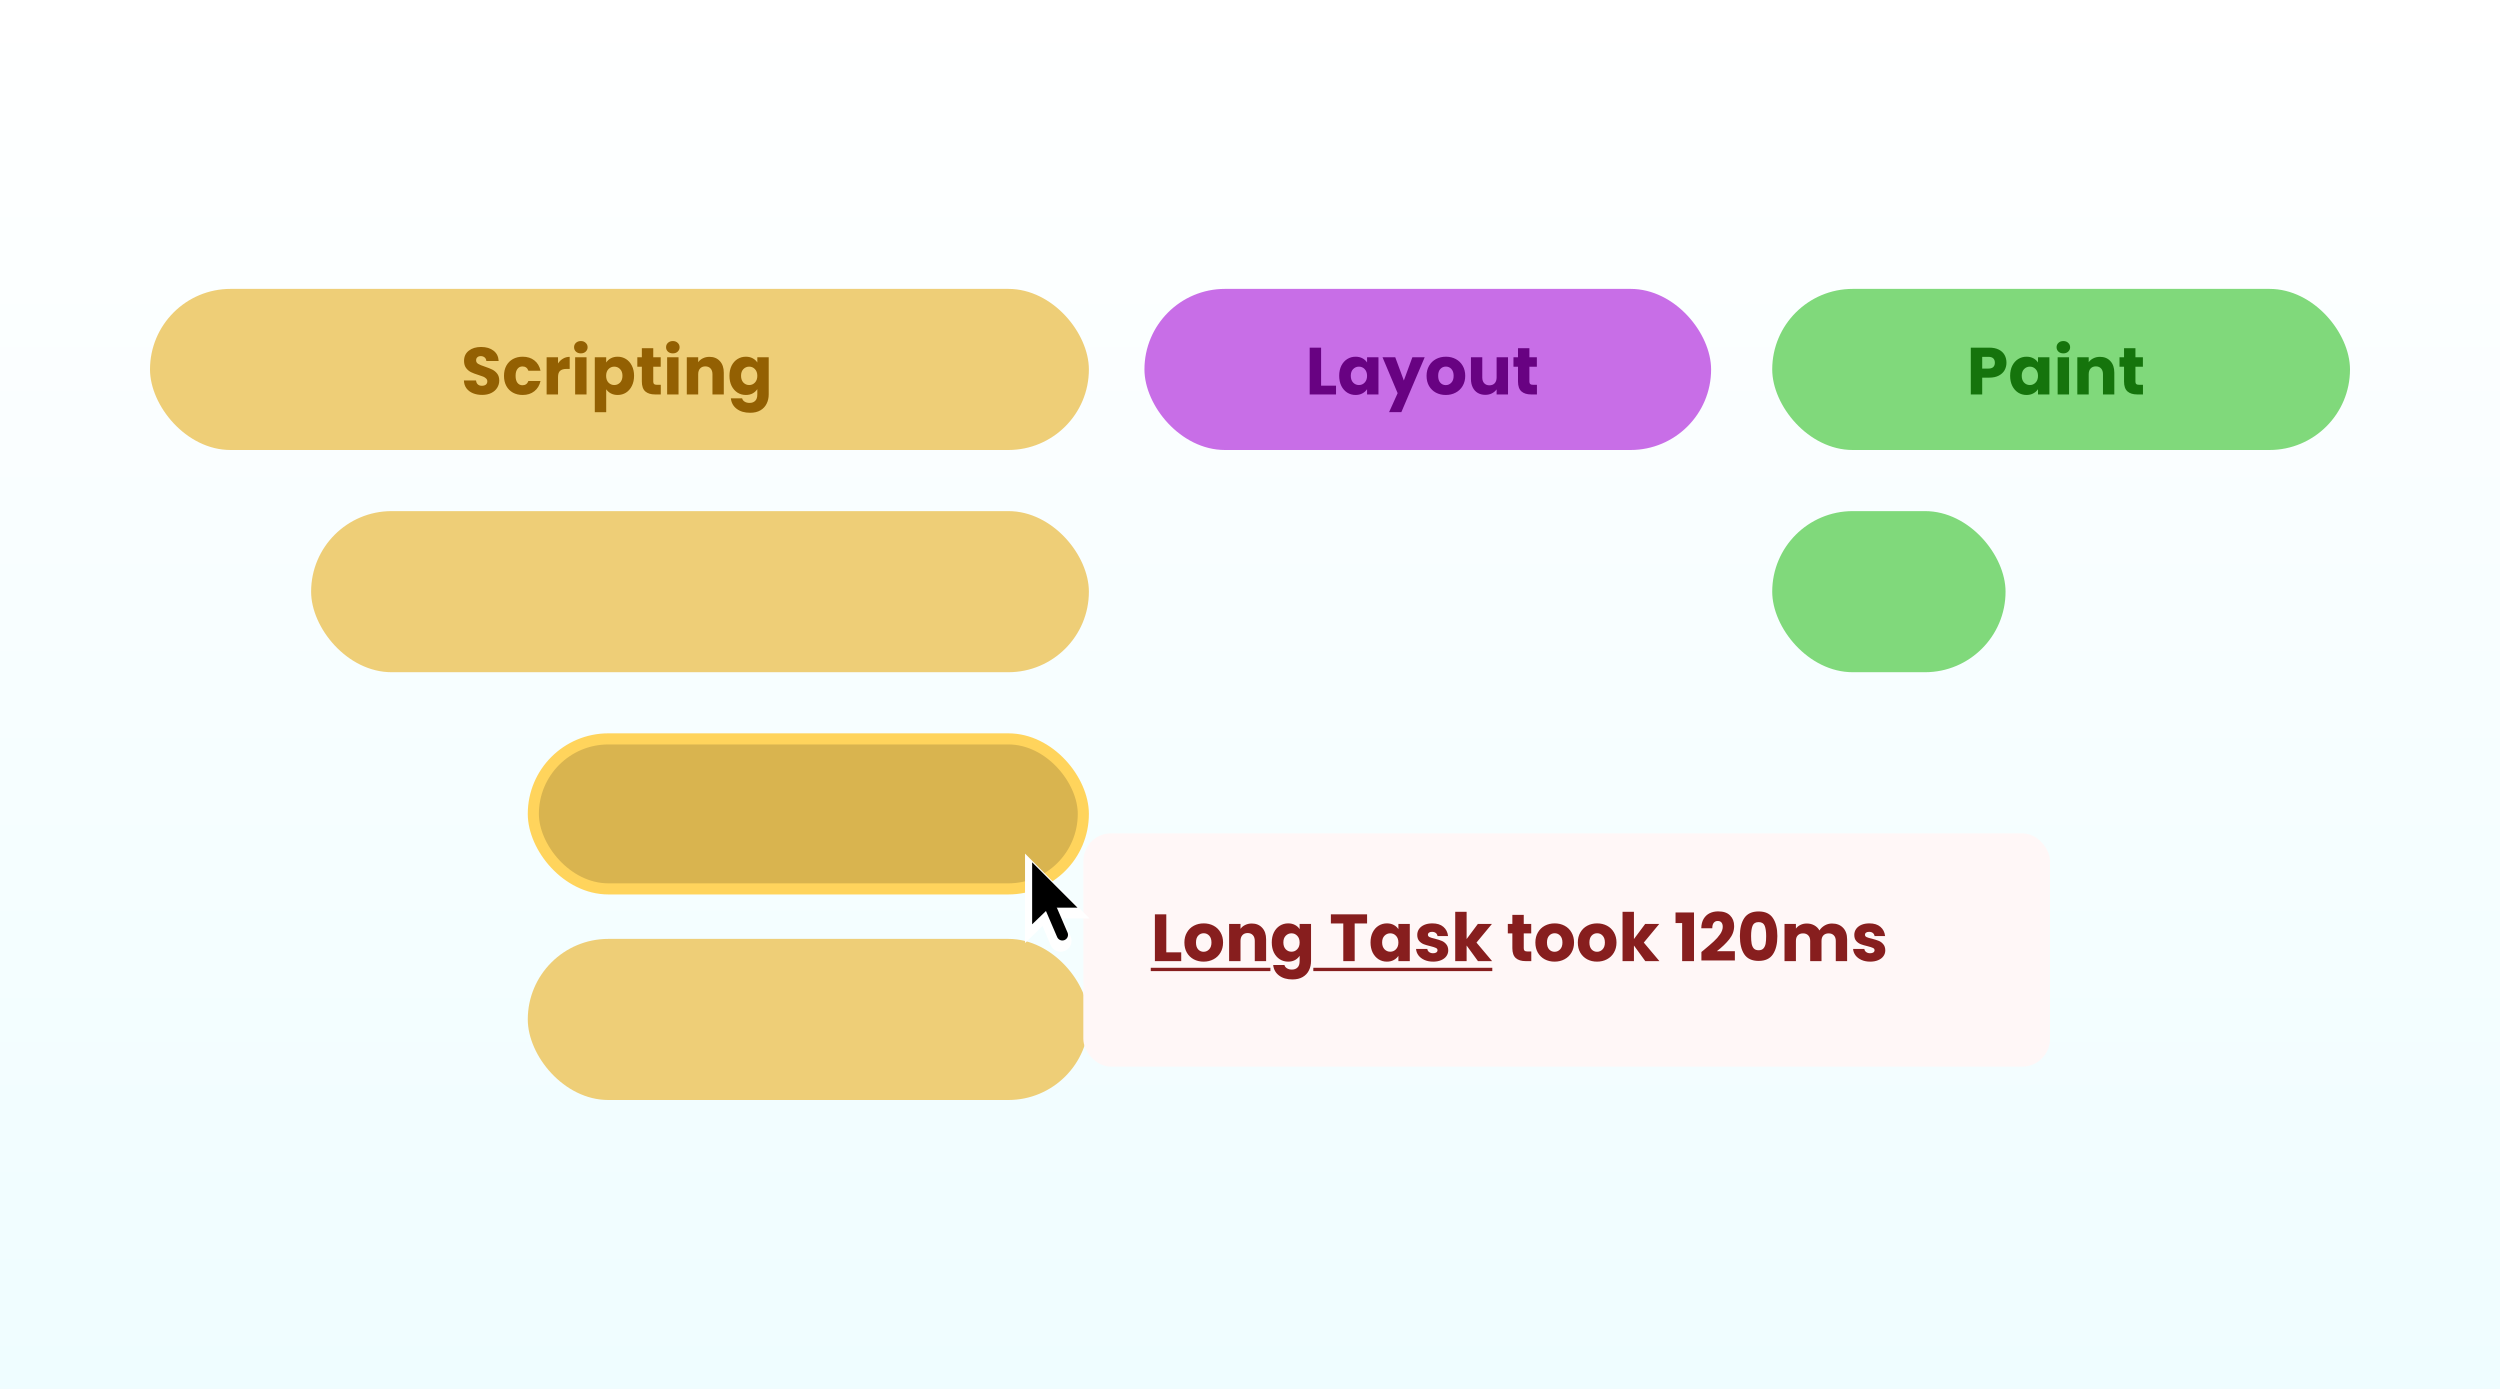 <svg width="450" height="250" viewBox="0 0 450 250" fill="none" xmlns="http://www.w3.org/2000/svg">
<rect width="450" height="250" fill="#F5F5F5"/>
<rect width="450" height="250" fill="url(#paint0_linear_0_1)"/>
<rect x="56" y="92" width="140" height="29" rx="14.5" fill="#EECE77"/>
<rect x="96" y="133" width="99" height="27" rx="13.5" fill="#D9B44F" stroke="#FFD45C" stroke-width="2"/>
<rect x="95" y="169" width="101" height="29" rx="14.5" fill="#EECE77"/>
<rect x="319" y="52" width="104" height="29" rx="14.5" fill="#80D97B"/>
<rect x="319" y="92" width="42" height="29" rx="14.5" fill="#80D97B"/>
<rect x="27" y="52" width="169" height="29" rx="14.5" fill="#EECE77"/>
<rect x="206" y="52" width="102" height="29" rx="14.5" fill="#C86EE7"/>
<path d="M86.792 71.084C86.176 71.084 85.624 70.984 85.136 70.784C84.648 70.584 84.256 70.288 83.96 69.896C83.672 69.504 83.52 69.032 83.504 68.48H85.688C85.72 68.792 85.828 69.032 86.012 69.2C86.196 69.36 86.436 69.44 86.732 69.44C87.036 69.44 87.276 69.372 87.452 69.236C87.628 69.092 87.716 68.896 87.716 68.648C87.716 68.44 87.644 68.268 87.5 68.132C87.364 67.996 87.192 67.884 86.984 67.796C86.784 67.708 86.496 67.608 86.12 67.496C85.576 67.328 85.132 67.16 84.788 66.992C84.444 66.824 84.148 66.576 83.9 66.248C83.652 65.92 83.528 65.492 83.528 64.964C83.528 64.18 83.812 63.568 84.38 63.128C84.948 62.68 85.688 62.456 86.6 62.456C87.528 62.456 88.276 62.68 88.844 63.128C89.412 63.568 89.716 64.184 89.756 64.976H87.536C87.52 64.704 87.42 64.492 87.236 64.34C87.052 64.18 86.816 64.1 86.528 64.1C86.28 64.1 86.08 64.168 85.928 64.304C85.776 64.432 85.7 64.62 85.7 64.868C85.7 65.14 85.828 65.352 86.084 65.504C86.34 65.656 86.74 65.82 87.284 65.996C87.828 66.18 88.268 66.356 88.604 66.524C88.948 66.692 89.244 66.936 89.492 67.256C89.74 67.576 89.864 67.988 89.864 68.492C89.864 68.972 89.74 69.408 89.492 69.8C89.252 70.192 88.9 70.504 88.436 70.736C87.972 70.968 87.424 71.084 86.792 71.084ZM90.719 67.652C90.719 66.956 90.859 66.348 91.139 65.828C91.427 65.308 91.823 64.908 92.327 64.628C92.839 64.348 93.423 64.208 94.079 64.208C94.919 64.208 95.619 64.428 96.179 64.868C96.747 65.308 97.119 65.928 97.295 66.728H95.111C94.927 66.216 94.571 65.96 94.043 65.96C93.667 65.96 93.367 66.108 93.143 66.404C92.919 66.692 92.807 67.108 92.807 67.652C92.807 68.196 92.919 68.616 93.143 68.912C93.367 69.2 93.667 69.344 94.043 69.344C94.571 69.344 94.927 69.088 95.111 68.576H97.295C97.119 69.36 96.747 69.976 96.179 70.424C95.611 70.872 94.911 71.096 94.079 71.096C93.423 71.096 92.839 70.956 92.327 70.676C91.823 70.396 91.427 69.996 91.139 69.476C90.859 68.956 90.719 68.348 90.719 67.652ZM100.444 65.42C100.684 65.052 100.984 64.764 101.344 64.556C101.704 64.34 102.104 64.232 102.544 64.232V66.404H101.98C101.468 66.404 101.084 66.516 100.828 66.74C100.572 66.956 100.444 67.34 100.444 67.892V71H98.392V64.304H100.444V65.42ZM104.557 63.608C104.197 63.608 103.901 63.504 103.669 63.296C103.445 63.08 103.333 62.816 103.333 62.504C103.333 62.184 103.445 61.92 103.669 61.712C103.901 61.496 104.197 61.388 104.557 61.388C104.909 61.388 105.197 61.496 105.421 61.712C105.653 61.92 105.769 62.184 105.769 62.504C105.769 62.816 105.653 63.08 105.421 63.296C105.197 63.504 104.909 63.608 104.557 63.608ZM105.577 64.304V71H103.525V64.304H105.577ZM109.116 65.252C109.316 64.94 109.592 64.688 109.944 64.496C110.296 64.304 110.708 64.208 111.18 64.208C111.732 64.208 112.232 64.348 112.68 64.628C113.128 64.908 113.48 65.308 113.736 65.828C114 66.348 114.132 66.952 114.132 67.64C114.132 68.328 114 68.936 113.736 69.464C113.48 69.984 113.128 70.388 112.68 70.676C112.232 70.956 111.732 71.096 111.18 71.096C110.716 71.096 110.304 71 109.944 70.808C109.592 70.616 109.316 70.368 109.116 70.064V74.192H107.064V64.304H109.116V65.252ZM112.044 67.64C112.044 67.128 111.9 66.728 111.612 66.44C111.332 66.144 110.984 65.996 110.568 65.996C110.16 65.996 109.812 66.144 109.524 66.44C109.244 66.736 109.104 67.14 109.104 67.652C109.104 68.164 109.244 68.568 109.524 68.864C109.812 69.16 110.16 69.308 110.568 69.308C110.976 69.308 111.324 69.16 111.612 68.864C111.9 68.56 112.044 68.152 112.044 67.64ZM118.941 69.26V71H117.897C117.153 71 116.573 70.82 116.157 70.46C115.741 70.092 115.533 69.496 115.533 68.672V66.008H114.717V64.304H115.533V62.672H117.585V64.304H118.929V66.008H117.585V68.696C117.585 68.896 117.633 69.04 117.729 69.128C117.825 69.216 117.985 69.26 118.209 69.26H118.941ZM121.116 63.608C120.756 63.608 120.46 63.504 120.228 63.296C120.004 63.08 119.892 62.816 119.892 62.504C119.892 62.184 120.004 61.92 120.228 61.712C120.46 61.496 120.756 61.388 121.116 61.388C121.468 61.388 121.756 61.496 121.98 61.712C122.212 61.92 122.328 62.184 122.328 62.504C122.328 62.816 122.212 63.08 121.98 63.296C121.756 63.504 121.468 63.608 121.116 63.608ZM122.136 64.304V71H120.084V64.304H122.136ZM127.703 64.232C128.487 64.232 129.111 64.488 129.575 65C130.047 65.504 130.283 66.2 130.283 67.088V71H128.243V67.364C128.243 66.916 128.127 66.568 127.895 66.32C127.663 66.072 127.351 65.948 126.959 65.948C126.567 65.948 126.255 66.072 126.023 66.32C125.791 66.568 125.675 66.916 125.675 67.364V71H123.623V64.304H125.675V65.192C125.883 64.896 126.163 64.664 126.515 64.496C126.867 64.32 127.263 64.232 127.703 64.232ZM134.253 64.208C134.725 64.208 135.137 64.304 135.489 64.496C135.849 64.688 136.125 64.94 136.317 65.252V64.304H138.369V70.988C138.369 71.604 138.245 72.16 137.997 72.656C137.757 73.16 137.385 73.56 136.881 73.856C136.385 74.152 135.765 74.3 135.021 74.3C134.029 74.3 133.225 74.064 132.609 73.592C131.993 73.128 131.641 72.496 131.553 71.696H133.581C133.645 71.952 133.797 72.152 134.037 72.296C134.277 72.448 134.573 72.524 134.925 72.524C135.349 72.524 135.685 72.4 135.933 72.152C136.189 71.912 136.317 71.524 136.317 70.988V70.04C136.117 70.352 135.841 70.608 135.489 70.808C135.137 71 134.725 71.096 134.253 71.096C133.701 71.096 133.201 70.956 132.753 70.676C132.305 70.388 131.949 69.984 131.685 69.464C131.429 68.936 131.301 68.328 131.301 67.64C131.301 66.952 131.429 66.348 131.685 65.828C131.949 65.308 132.305 64.908 132.753 64.628C133.201 64.348 133.701 64.208 134.253 64.208ZM136.317 67.652C136.317 67.14 136.173 66.736 135.885 66.44C135.605 66.144 135.261 65.996 134.853 65.996C134.445 65.996 134.097 66.144 133.809 66.44C133.529 66.728 133.389 67.128 133.389 67.64C133.389 68.152 133.529 68.56 133.809 68.864C134.097 69.16 134.445 69.308 134.853 69.308C135.261 69.308 135.605 69.16 135.885 68.864C136.173 68.568 136.317 68.164 136.317 67.652Z" fill="#936002"/>
<path d="M237.796 69.416H240.484V71H235.744V62.576H237.796V69.416ZM241.055 67.64C241.055 66.952 241.183 66.348 241.439 65.828C241.703 65.308 242.059 64.908 242.507 64.628C242.955 64.348 243.455 64.208 244.007 64.208C244.479 64.208 244.891 64.304 245.243 64.496C245.603 64.688 245.879 64.94 246.071 65.252V64.304H248.123V71H246.071V70.052C245.871 70.364 245.591 70.616 245.231 70.808C244.879 71 244.467 71.096 243.995 71.096C243.451 71.096 242.955 70.956 242.507 70.676C242.059 70.388 241.703 69.984 241.439 69.464C241.183 68.936 241.055 68.328 241.055 67.64ZM246.071 67.652C246.071 67.14 245.927 66.736 245.639 66.44C245.359 66.144 245.015 65.996 244.607 65.996C244.199 65.996 243.851 66.144 243.563 66.44C243.283 66.728 243.143 67.128 243.143 67.64C243.143 68.152 243.283 68.56 243.563 68.864C243.851 69.16 244.199 69.308 244.607 69.308C245.015 69.308 245.359 69.16 245.639 68.864C245.927 68.568 246.071 68.164 246.071 67.652ZM256.447 64.304L252.247 74.18H250.039L251.575 70.772L248.851 64.304H251.143L252.691 68.492L254.227 64.304H256.447ZM260.237 71.096C259.581 71.096 258.989 70.956 258.461 70.676C257.941 70.396 257.529 69.996 257.225 69.476C256.929 68.956 256.781 68.348 256.781 67.652C256.781 66.964 256.933 66.36 257.237 65.84C257.541 65.312 257.957 64.908 258.485 64.628C259.013 64.348 259.605 64.208 260.261 64.208C260.917 64.208 261.509 64.348 262.037 64.628C262.565 64.908 262.981 65.312 263.285 65.84C263.589 66.36 263.741 66.964 263.741 67.652C263.741 68.34 263.585 68.948 263.273 69.476C262.969 69.996 262.549 70.396 262.013 70.676C261.485 70.956 260.893 71.096 260.237 71.096ZM260.237 69.32C260.629 69.32 260.961 69.176 261.233 68.888C261.513 68.6 261.653 68.188 261.653 67.652C261.653 67.116 261.517 66.704 261.245 66.416C260.981 66.128 260.653 65.984 260.261 65.984C259.861 65.984 259.529 66.128 259.265 66.416C259.001 66.696 258.869 67.108 258.869 67.652C258.869 68.188 258.997 68.6 259.253 68.888C259.517 69.176 259.845 69.32 260.237 69.32ZM271.442 64.304V71H269.39V70.088C269.182 70.384 268.898 70.624 268.538 70.808C268.186 70.984 267.794 71.072 267.362 71.072C266.85 71.072 266.398 70.96 266.006 70.736C265.614 70.504 265.31 70.172 265.094 69.74C264.878 69.308 264.77 68.8 264.77 68.216V64.304H266.81V67.94C266.81 68.388 266.926 68.736 267.158 68.984C267.39 69.232 267.702 69.356 268.094 69.356C268.494 69.356 268.81 69.232 269.042 68.984C269.274 68.736 269.39 68.388 269.39 67.94V64.304H271.442ZM276.648 69.26V71H275.604C274.86 71 274.28 70.82 273.864 70.46C273.448 70.092 273.24 69.496 273.24 68.672V66.008H272.424V64.304H273.24V62.672H275.292V64.304H276.636V66.008H275.292V68.696C275.292 68.896 275.34 69.04 275.436 69.128C275.532 69.216 275.692 69.26 275.916 69.26H276.648Z" fill="#680282"/>
<path d="M361.164 65.288C361.164 65.776 361.052 66.224 360.828 66.632C360.604 67.032 360.26 67.356 359.796 67.604C359.332 67.852 358.756 67.976 358.068 67.976H356.796V71H354.744V62.576H358.068C358.74 62.576 359.308 62.692 359.772 62.924C360.236 63.156 360.584 63.476 360.816 63.884C361.048 64.292 361.164 64.76 361.164 65.288ZM357.912 66.344C358.304 66.344 358.596 66.252 358.788 66.068C358.98 65.884 359.076 65.624 359.076 65.288C359.076 64.952 358.98 64.692 358.788 64.508C358.596 64.324 358.304 64.232 357.912 64.232H356.796V66.344H357.912ZM361.824 67.64C361.824 66.952 361.952 66.348 362.208 65.828C362.472 65.308 362.828 64.908 363.276 64.628C363.724 64.348 364.224 64.208 364.776 64.208C365.248 64.208 365.66 64.304 366.012 64.496C366.372 64.688 366.648 64.94 366.84 65.252V64.304H368.892V71H366.84V70.052C366.64 70.364 366.36 70.616 366 70.808C365.648 71 365.236 71.096 364.764 71.096C364.22 71.096 363.724 70.956 363.276 70.676C362.828 70.388 362.472 69.984 362.208 69.464C361.952 68.936 361.824 68.328 361.824 67.64ZM366.84 67.652C366.84 67.14 366.696 66.736 366.408 66.44C366.128 66.144 365.784 65.996 365.376 65.996C364.968 65.996 364.62 66.144 364.332 66.44C364.052 66.728 363.912 67.128 363.912 67.64C363.912 68.152 364.052 68.56 364.332 68.864C364.62 69.16 364.968 69.308 365.376 69.308C365.784 69.308 366.128 69.16 366.408 68.864C366.696 68.568 366.84 68.164 366.84 67.652ZM371.409 63.608C371.049 63.608 370.753 63.504 370.521 63.296C370.297 63.08 370.185 62.816 370.185 62.504C370.185 62.184 370.297 61.92 370.521 61.712C370.753 61.496 371.049 61.388 371.409 61.388C371.761 61.388 372.049 61.496 372.273 61.712C372.505 61.92 372.621 62.184 372.621 62.504C372.621 62.816 372.505 63.08 372.273 63.296C372.049 63.504 371.761 63.608 371.409 63.608ZM372.429 64.304V71H370.377V64.304H372.429ZM377.996 64.232C378.78 64.232 379.404 64.488 379.868 65C380.34 65.504 380.576 66.2 380.576 67.088V71H378.536V67.364C378.536 66.916 378.42 66.568 378.188 66.32C377.956 66.072 377.644 65.948 377.252 65.948C376.86 65.948 376.548 66.072 376.316 66.32C376.084 66.568 375.968 66.916 375.968 67.364V71H373.916V64.304H375.968V65.192C376.176 64.896 376.456 64.664 376.808 64.496C377.16 64.32 377.556 64.232 377.996 64.232ZM385.734 69.26V71H384.69C383.946 71 383.366 70.82 382.95 70.46C382.534 70.092 382.326 69.496 382.326 68.672V66.008H381.51V64.304H382.326V62.672H384.378V64.304H385.722V66.008H384.378V68.696C384.378 68.896 384.426 69.04 384.522 69.128C384.618 69.216 384.778 69.26 385.002 69.26H385.734Z" fill="#15740C"/>
<g filter="url(#filter0_d_0_1)">
<rect x="193" y="148" width="174" height="42" rx="5" fill="#FFF7F7"/>
</g>
<path d="M209.933 171.416H212.621V173H207.881V164.576H209.933V171.416ZM216.647 173.096C215.991 173.096 215.399 172.956 214.871 172.676C214.351 172.396 213.939 171.996 213.635 171.476C213.339 170.956 213.191 170.348 213.191 169.652C213.191 168.964 213.343 168.36 213.647 167.84C213.951 167.312 214.367 166.908 214.895 166.628C215.423 166.348 216.015 166.208 216.671 166.208C217.327 166.208 217.919 166.348 218.447 166.628C218.975 166.908 219.391 167.312 219.695 167.84C219.999 168.36 220.151 168.964 220.151 169.652C220.151 170.34 219.995 170.948 219.683 171.476C219.379 171.996 218.959 172.396 218.423 172.676C217.895 172.956 217.303 173.096 216.647 173.096ZM216.647 171.32C217.039 171.32 217.371 171.176 217.643 170.888C217.923 170.6 218.063 170.188 218.063 169.652C218.063 169.116 217.927 168.704 217.655 168.416C217.391 168.128 217.063 167.984 216.671 167.984C216.271 167.984 215.939 168.128 215.675 168.416C215.411 168.696 215.279 169.108 215.279 169.652C215.279 170.188 215.407 170.6 215.663 170.888C215.927 171.176 216.255 171.32 216.647 171.32ZM225.32 166.232C226.104 166.232 226.728 166.488 227.192 167C227.664 167.504 227.9 168.2 227.9 169.088V173H225.86V169.364C225.86 168.916 225.744 168.568 225.512 168.32C225.28 168.072 224.968 167.948 224.576 167.948C224.184 167.948 223.872 168.072 223.64 168.32C223.408 168.568 223.292 168.916 223.292 169.364V173H221.24V166.304H223.292V167.192C223.5 166.896 223.78 166.664 224.132 166.496C224.484 166.32 224.88 166.232 225.32 166.232ZM231.87 166.208C232.342 166.208 232.754 166.304 233.106 166.496C233.466 166.688 233.742 166.94 233.934 167.252V166.304H235.986V172.988C235.986 173.604 235.862 174.16 235.614 174.656C235.374 175.16 235.002 175.56 234.498 175.856C234.002 176.152 233.382 176.3 232.638 176.3C231.646 176.3 230.842 176.064 230.226 175.592C229.61 175.128 229.258 174.496 229.17 173.696H231.198C231.262 173.952 231.414 174.152 231.654 174.296C231.894 174.448 232.19 174.524 232.542 174.524C232.966 174.524 233.302 174.4 233.55 174.152C233.806 173.912 233.934 173.524 233.934 172.988V172.04C233.734 172.352 233.458 172.608 233.106 172.808C232.754 173 232.342 173.096 231.87 173.096C231.318 173.096 230.818 172.956 230.37 172.676C229.922 172.388 229.566 171.984 229.302 171.464C229.046 170.936 228.918 170.328 228.918 169.64C228.918 168.952 229.046 168.348 229.302 167.828C229.566 167.308 229.922 166.908 230.37 166.628C230.818 166.348 231.318 166.208 231.87 166.208ZM233.934 169.652C233.934 169.14 233.79 168.736 233.502 168.44C233.222 168.144 232.878 167.996 232.47 167.996C232.062 167.996 231.714 168.144 231.426 168.44C231.146 168.728 231.006 169.128 231.006 169.64C231.006 170.152 231.146 170.56 231.426 170.864C231.714 171.16 232.062 171.308 232.47 171.308C232.878 171.308 233.222 171.16 233.502 170.864C233.79 170.568 233.934 170.164 233.934 169.652ZM246.074 164.576V166.22H243.842V173H241.79V166.22H239.558V164.576H246.074ZM246.695 169.64C246.695 168.952 246.823 168.348 247.079 167.828C247.343 167.308 247.699 166.908 248.147 166.628C248.595 166.348 249.095 166.208 249.647 166.208C250.119 166.208 250.531 166.304 250.883 166.496C251.243 166.688 251.519 166.94 251.711 167.252V166.304H253.763V173H251.711V172.052C251.511 172.364 251.231 172.616 250.871 172.808C250.519 173 250.107 173.096 249.635 173.096C249.091 173.096 248.595 172.956 248.147 172.676C247.699 172.388 247.343 171.984 247.079 171.464C246.823 170.936 246.695 170.328 246.695 169.64ZM251.711 169.652C251.711 169.14 251.567 168.736 251.279 168.44C250.999 168.144 250.655 167.996 250.247 167.996C249.839 167.996 249.491 168.144 249.203 168.44C248.923 168.728 248.783 169.128 248.783 169.64C248.783 170.152 248.923 170.56 249.203 170.864C249.491 171.16 249.839 171.308 250.247 171.308C250.655 171.308 250.999 171.16 251.279 170.864C251.567 170.568 251.711 170.164 251.711 169.652ZM257.972 173.096C257.388 173.096 256.868 172.996 256.412 172.796C255.956 172.596 255.596 172.324 255.332 171.98C255.068 171.628 254.92 171.236 254.888 170.804H256.916C256.94 171.036 257.048 171.224 257.24 171.368C257.432 171.512 257.668 171.584 257.948 171.584C258.204 171.584 258.4 171.536 258.536 171.44C258.68 171.336 258.752 171.204 258.752 171.044C258.752 170.852 258.652 170.712 258.452 170.624C258.252 170.528 257.928 170.424 257.48 170.312C257 170.2 256.6 170.084 256.28 169.964C255.96 169.836 255.684 169.64 255.452 169.376C255.22 169.104 255.104 168.74 255.104 168.284C255.104 167.9 255.208 167.552 255.416 167.24C255.632 166.92 255.944 166.668 256.352 166.484C256.768 166.3 257.26 166.208 257.828 166.208C258.668 166.208 259.328 166.416 259.808 166.832C260.296 167.248 260.576 167.8 260.648 168.488H258.752C258.72 168.256 258.616 168.072 258.44 167.936C258.272 167.8 258.048 167.732 257.768 167.732C257.528 167.732 257.344 167.78 257.216 167.876C257.088 167.964 257.024 168.088 257.024 168.248C257.024 168.44 257.124 168.584 257.324 168.68C257.532 168.776 257.852 168.872 258.284 168.968C258.78 169.096 259.184 169.224 259.496 169.352C259.808 169.472 260.08 169.672 260.312 169.952C260.552 170.224 260.676 170.592 260.684 171.056C260.684 171.448 260.572 171.8 260.348 172.112C260.132 172.416 259.816 172.656 259.4 172.832C258.992 173.008 258.516 173.096 257.972 173.096ZM266.031 173L263.991 170.192V173H261.939V164.12H263.991V169.028L266.019 166.304H268.551L265.767 169.664L268.575 173H266.031ZM275.632 171.26V173H274.588C273.844 173 273.264 172.82 272.848 172.46C272.432 172.092 272.224 171.496 272.224 170.672V168.008H271.408V166.304H272.224V164.672H274.276V166.304H275.62V168.008H274.276V170.696C274.276 170.896 274.324 171.04 274.42 171.128C274.516 171.216 274.676 171.26 274.9 171.26H275.632ZM279.823 173.096C279.167 173.096 278.575 172.956 278.047 172.676C277.527 172.396 277.115 171.996 276.811 171.476C276.515 170.956 276.367 170.348 276.367 169.652C276.367 168.964 276.519 168.36 276.823 167.84C277.127 167.312 277.543 166.908 278.071 166.628C278.599 166.348 279.191 166.208 279.847 166.208C280.503 166.208 281.095 166.348 281.623 166.628C282.151 166.908 282.567 167.312 282.871 167.84C283.175 168.36 283.327 168.964 283.327 169.652C283.327 170.34 283.171 170.948 282.859 171.476C282.555 171.996 282.135 172.396 281.599 172.676C281.071 172.956 280.479 173.096 279.823 173.096ZM279.823 171.32C280.215 171.32 280.547 171.176 280.819 170.888C281.099 170.6 281.239 170.188 281.239 169.652C281.239 169.116 281.103 168.704 280.831 168.416C280.567 168.128 280.239 167.984 279.847 167.984C279.447 167.984 279.115 168.128 278.851 168.416C278.587 168.696 278.455 169.108 278.455 169.652C278.455 170.188 278.583 170.6 278.839 170.888C279.103 171.176 279.431 171.32 279.823 171.32ZM287.464 173.096C286.808 173.096 286.216 172.956 285.688 172.676C285.168 172.396 284.756 171.996 284.452 171.476C284.156 170.956 284.008 170.348 284.008 169.652C284.008 168.964 284.16 168.36 284.464 167.84C284.768 167.312 285.184 166.908 285.712 166.628C286.24 166.348 286.832 166.208 287.488 166.208C288.144 166.208 288.736 166.348 289.264 166.628C289.792 166.908 290.208 167.312 290.512 167.84C290.816 168.36 290.968 168.964 290.968 169.652C290.968 170.34 290.812 170.948 290.5 171.476C290.196 171.996 289.776 172.396 289.24 172.676C288.712 172.956 288.12 173.096 287.464 173.096ZM287.464 171.32C287.856 171.32 288.188 171.176 288.46 170.888C288.74 170.6 288.88 170.188 288.88 169.652C288.88 169.116 288.744 168.704 288.472 168.416C288.208 168.128 287.88 167.984 287.488 167.984C287.088 167.984 286.756 168.128 286.492 168.416C286.228 168.696 286.096 169.108 286.096 169.652C286.096 170.188 286.224 170.6 286.48 170.888C286.744 171.176 287.072 171.32 287.464 171.32ZM296.149 173L294.109 170.192V173H292.057V164.12H294.109V169.028L296.137 166.304H298.669L295.885 169.664L298.693 173H296.149ZM301.597 166.148V164.24H304.921V173H302.785V166.148H301.597ZM306.253 171.356C306.525 171.14 306.649 171.04 306.625 171.056C307.409 170.408 308.025 169.876 308.473 169.46C308.929 169.044 309.313 168.608 309.625 168.152C309.937 167.696 310.093 167.252 310.093 166.82C310.093 166.492 310.017 166.236 309.865 166.052C309.713 165.868 309.485 165.776 309.181 165.776C308.877 165.776 308.637 165.892 308.461 166.124C308.293 166.348 308.209 166.668 308.209 167.084H306.229C306.245 166.404 306.389 165.836 306.661 165.38C306.941 164.924 307.305 164.588 307.753 164.372C308.209 164.156 308.713 164.048 309.265 164.048C310.217 164.048 310.933 164.292 311.413 164.78C311.901 165.268 312.145 165.904 312.145 166.688C312.145 167.544 311.853 168.34 311.269 169.076C310.685 169.804 309.941 170.516 309.037 171.212H312.277V172.88H306.253V171.356ZM313.181 168.5C313.181 167.124 313.445 166.04 313.973 165.248C314.509 164.456 315.369 164.06 316.553 164.06C317.737 164.06 318.593 164.456 319.121 165.248C319.657 166.04 319.925 167.124 319.925 168.5C319.925 169.892 319.657 170.984 319.121 171.776C318.593 172.568 317.737 172.964 316.553 172.964C315.369 172.964 314.509 172.568 313.973 171.776C313.445 170.984 313.181 169.892 313.181 168.5ZM317.909 168.5C317.909 167.692 317.821 167.072 317.645 166.64C317.469 166.2 317.105 165.98 316.553 165.98C316.001 165.98 315.637 166.2 315.461 166.64C315.285 167.072 315.197 167.692 315.197 168.5C315.197 169.044 315.229 169.496 315.293 169.856C315.357 170.208 315.485 170.496 315.677 170.72C315.877 170.936 316.169 171.044 316.553 171.044C316.937 171.044 317.225 170.936 317.417 170.72C317.617 170.496 317.749 170.208 317.813 169.856C317.877 169.496 317.909 169.044 317.909 168.5ZM329.757 166.232C330.589 166.232 331.249 166.484 331.737 166.988C332.233 167.492 332.481 168.192 332.481 169.088V173H330.441V169.364C330.441 168.932 330.325 168.6 330.093 168.368C329.869 168.128 329.557 168.008 329.157 168.008C328.757 168.008 328.441 168.128 328.209 168.368C327.985 168.6 327.873 168.932 327.873 169.364V173H325.833V169.364C325.833 168.932 325.717 168.6 325.485 168.368C325.261 168.128 324.949 168.008 324.549 168.008C324.149 168.008 323.833 168.128 323.601 168.368C323.377 168.6 323.265 168.932 323.265 169.364V173H321.213V166.304H323.265V167.144C323.473 166.864 323.745 166.644 324.081 166.484C324.417 166.316 324.797 166.232 325.221 166.232C325.725 166.232 326.173 166.34 326.565 166.556C326.965 166.772 327.277 167.08 327.501 167.48C327.733 167.112 328.049 166.812 328.449 166.58C328.849 166.348 329.285 166.232 329.757 166.232ZM336.64 173.096C336.056 173.096 335.536 172.996 335.08 172.796C334.624 172.596 334.264 172.324 334 171.98C333.736 171.628 333.588 171.236 333.556 170.804H335.584C335.608 171.036 335.716 171.224 335.908 171.368C336.1 171.512 336.336 171.584 336.616 171.584C336.872 171.584 337.068 171.536 337.204 171.44C337.348 171.336 337.42 171.204 337.42 171.044C337.42 170.852 337.32 170.712 337.12 170.624C336.92 170.528 336.596 170.424 336.148 170.312C335.668 170.2 335.268 170.084 334.948 169.964C334.628 169.836 334.352 169.64 334.12 169.376C333.888 169.104 333.772 168.74 333.772 168.284C333.772 167.9 333.876 167.552 334.084 167.24C334.3 166.92 334.612 166.668 335.02 166.484C335.436 166.3 335.928 166.208 336.496 166.208C337.336 166.208 337.996 166.416 338.476 166.832C338.964 167.248 339.244 167.8 339.316 168.488H337.42C337.388 168.256 337.284 168.072 337.108 167.936C336.94 167.8 336.716 167.732 336.436 167.732C336.196 167.732 336.012 167.78 335.884 167.876C335.756 167.964 335.692 168.088 335.692 168.248C335.692 168.44 335.792 168.584 335.992 168.68C336.2 168.776 336.52 168.872 336.952 168.968C337.448 169.096 337.852 169.224 338.164 169.352C338.476 169.472 338.748 169.672 338.98 169.952C339.22 170.224 339.344 170.592 339.352 171.056C339.352 171.448 339.24 171.8 339.016 172.112C338.8 172.416 338.484 172.656 338.068 172.832C337.66 173.008 337.184 173.096 336.64 173.096Z" fill="#871E1E"/>
<path d="M207.137 174.2H228.673V174.8H207.137V174.2ZM236.397 174.2H268.613V174.8H236.397V174.2Z" fill="#871E1E"/>
<g clip-path="url(#clip0_0_1)">
<g filter="url(#filter1_d_0_1)">
<path fill-rule="evenodd" clip-rule="evenodd" d="M184.865 168.905V152.805L196.48 164.486H189.685L189.273 164.61L184.865 168.905Z" fill="white"/>
<path fill-rule="evenodd" clip-rule="evenodd" d="M193.092 167.758C193.504 168.753 193.038 169.894 192.048 170.316C191.047 170.743 189.889 170.275 189.467 169.272L185.555 159.994L189.238 158.44L193.092 167.758Z" fill="white"/>
</g>
<path fill-rule="evenodd" clip-rule="evenodd" d="M192.161 167.867C192.386 168.391 192.138 168.997 191.611 169.213C191.096 169.425 190.506 169.184 190.287 168.672L187.51 162.207L189.394 161.43L192.161 167.867Z" fill="black"/>
<path fill-rule="evenodd" clip-rule="evenodd" d="M185.785 155.22V166.375L188.754 163.517L189.182 163.379H193.95L185.785 155.22Z" fill="black"/>
</g>
<defs>
<filter id="filter0_d_0_1" x="186" y="141" width="192" height="60" filterUnits="userSpaceOnUse" color-interpolation-filters="sRGB">
<feFlood flood-opacity="0" result="BackgroundImageFix"/>
<feColorMatrix in="SourceAlpha" type="matrix" values="0 0 0 0 0 0 0 0 0 0 0 0 0 0 0 0 0 0 127 0" result="hardAlpha"/>
<feOffset dx="2" dy="2"/>
<feGaussianBlur stdDeviation="4.5"/>
<feComposite in2="hardAlpha" operator="out"/>
<feColorMatrix type="matrix" values="0 0 0 0 0.271 0 0 0 0 0.571 0 0 0 0 0.536 0 0 0 0.25 0"/>
<feBlend mode="normal" in2="BackgroundImageFix" result="effect1_dropShadow_0_1"/>
<feBlend mode="normal" in="SourceGraphic" in2="effect1_dropShadow_0_1" result="shape"/>
</filter>
<filter id="filter1_d_0_1" x="182.705" y="151.845" width="15.215" height="21.269" filterUnits="userSpaceOnUse" color-interpolation-filters="sRGB">
<feFlood flood-opacity="0" result="BackgroundImageFix"/>
<feColorMatrix in="SourceAlpha" type="matrix" values="0 0 0 0 0 0 0 0 0 0 0 0 0 0 0 0 0 0 127 0" result="hardAlpha"/>
<feOffset dx="-0.36" dy="0.84"/>
<feGaussianBlur stdDeviation="0.9"/>
<feColorMatrix type="matrix" values="0 0 0 0 0 0 0 0 0 0 0 0 0 0 0 0 0 0 0.3 0"/>
<feBlend mode="normal" in2="BackgroundImageFix" result="effect1_dropShadow_0_1"/>
<feBlend mode="normal" in="SourceGraphic" in2="effect1_dropShadow_0_1" result="shape"/>
</filter>
<linearGradient id="paint0_linear_0_1" x1="225" y1="0" x2="225" y2="250" gradientUnits="userSpaceOnUse">
<stop stop-color="white"/>
<stop offset="1" stop-color="#EFFDFF"/>
</linearGradient>
<clipPath id="clip0_0_1">
<rect width="23" height="23" fill="white" transform="translate(179 152)"/>
</clipPath>
</defs>
</svg>
